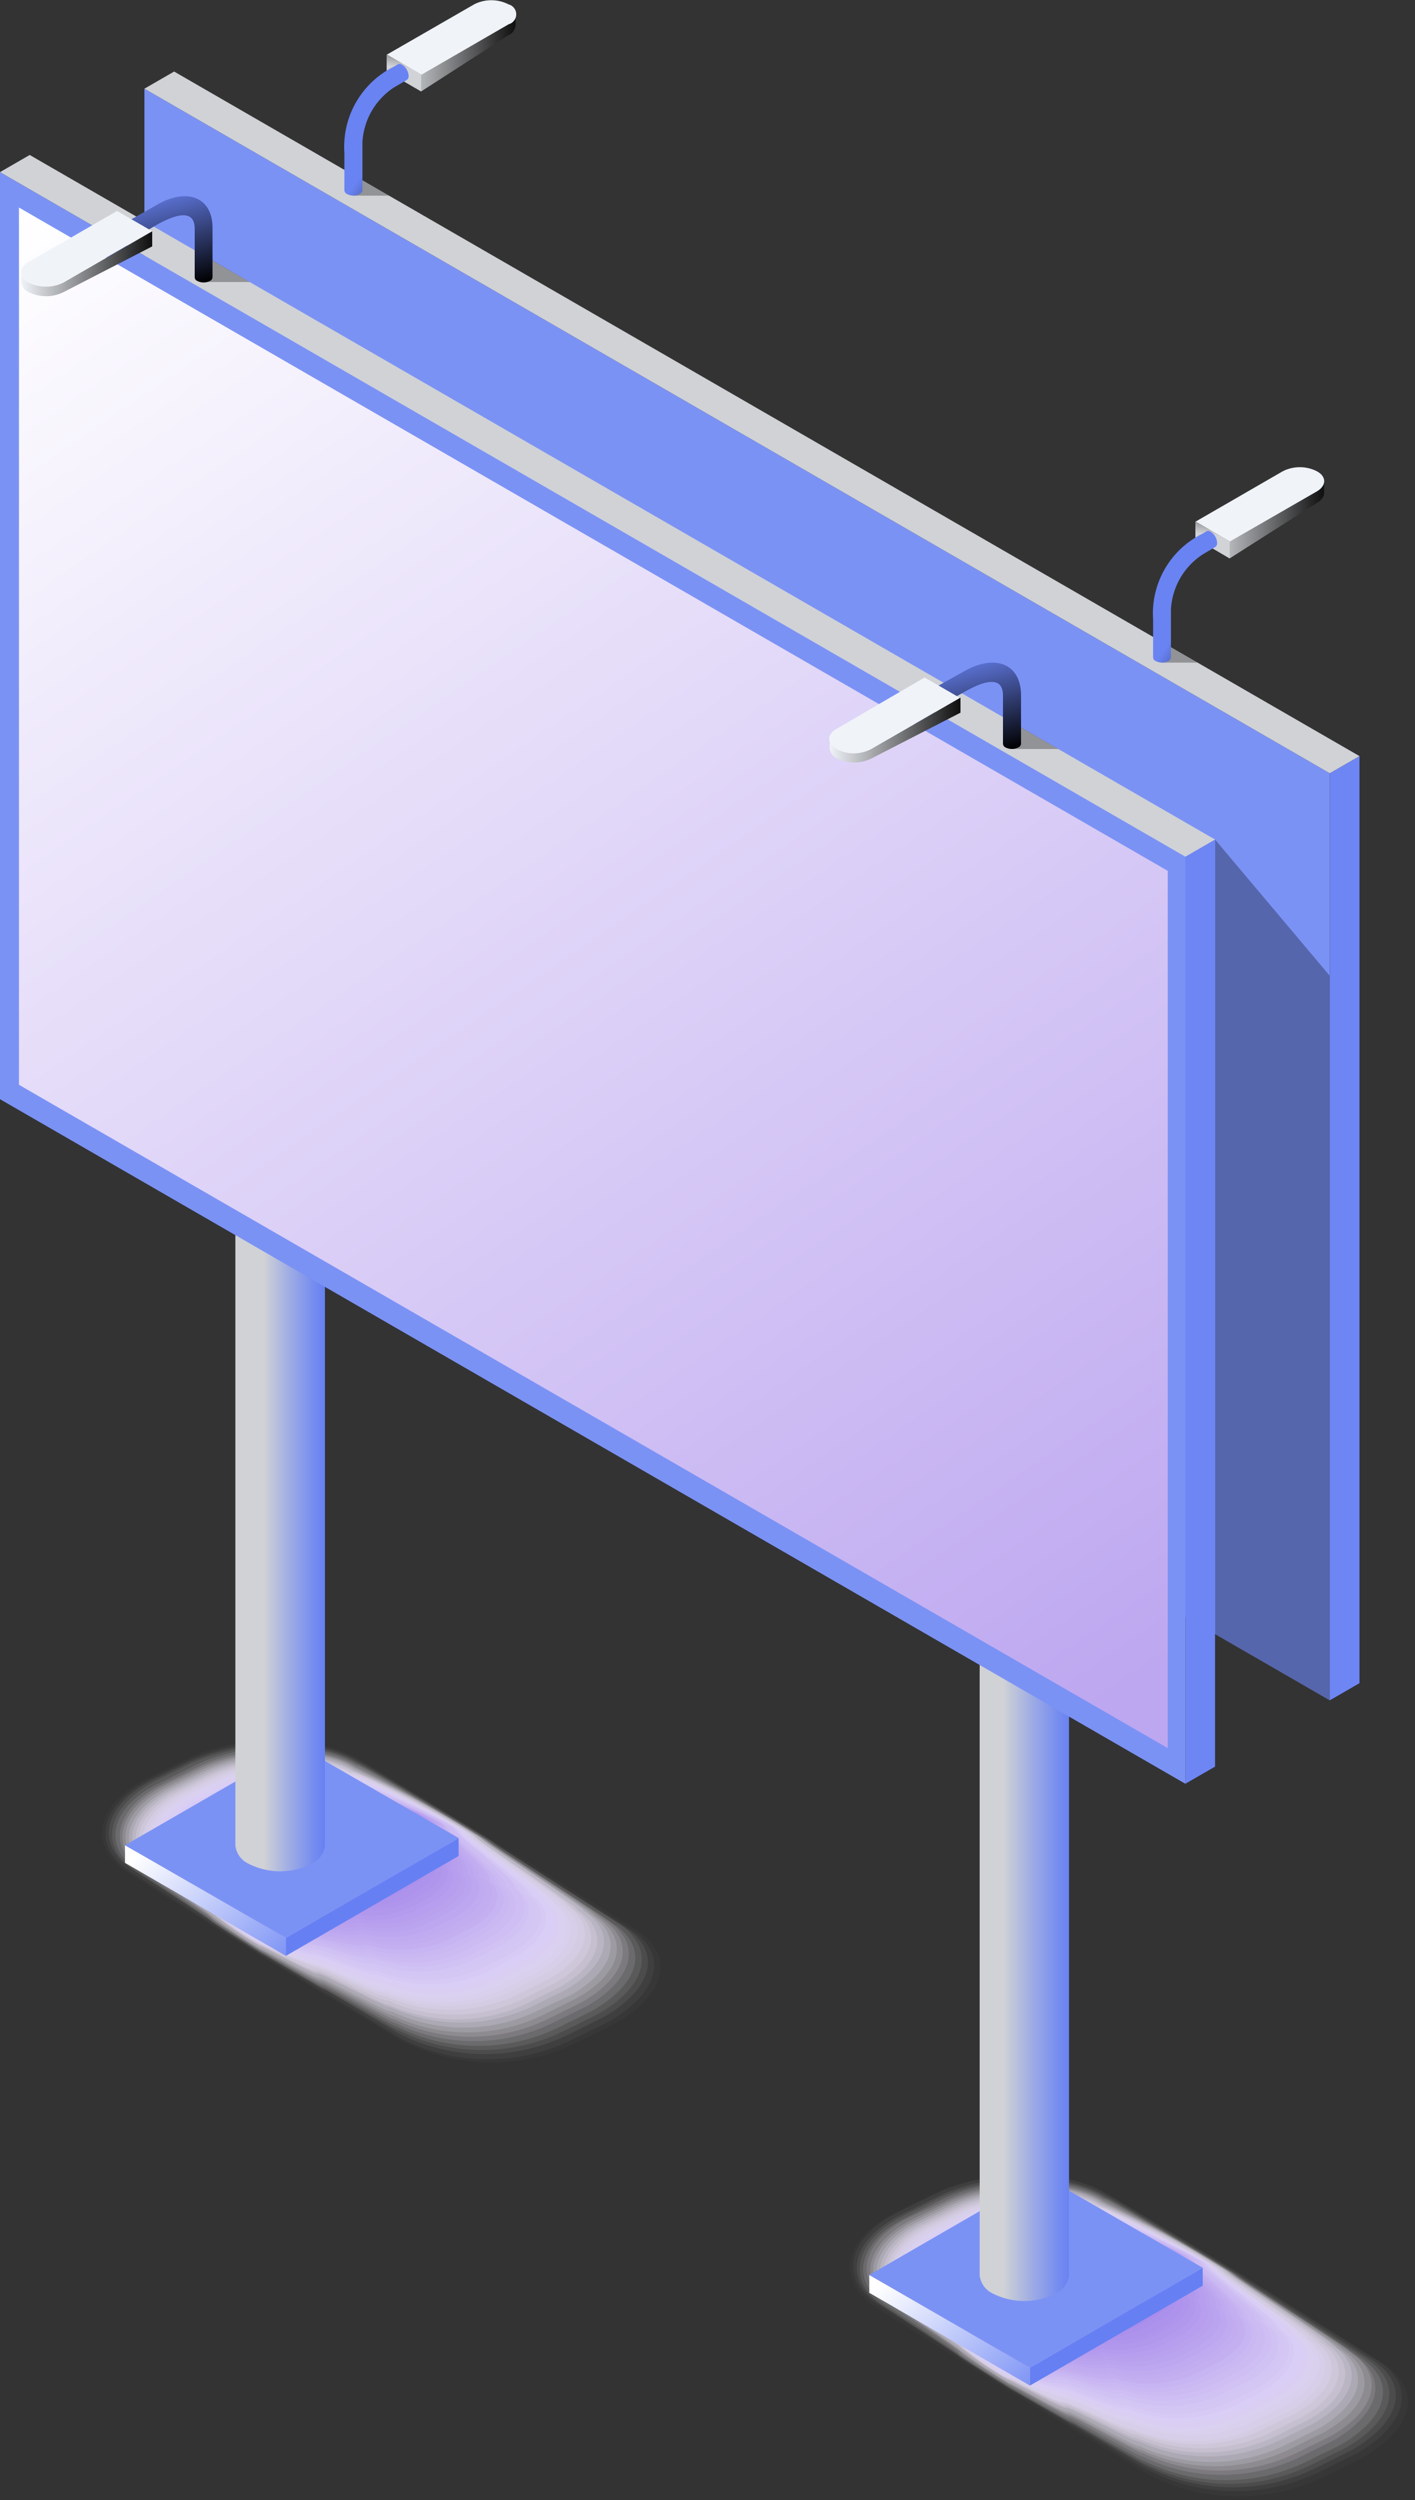 <?xml version="1.0" encoding="UTF-8"?> <svg xmlns="http://www.w3.org/2000/svg" xmlns:xlink="http://www.w3.org/1999/xlink" viewBox="0 0 61.92 109.38"><rect x="0" y="0" width="61.92" height="109.38" fill="#333333" stroke="none"/> <defs> <style>.cls-1{isolation:isolate;}.cls-2{mix-blend-mode:multiply;}.cls-3{fill:#fff;opacity:0;}.cls-4{fill:#fdfcfe;opacity:0.02;}.cls-5{fill:#fbf9fe;opacity:0.04;}.cls-6{fill:#f8f6fd;opacity:0.07;}.cls-7{fill:#f6f3fd;opacity:0.09;}.cls-8{fill:#f4f0fc;opacity:0.11;}.cls-9{fill:#f2edfc;opacity:0.13;}.cls-10{fill:#efeafb;opacity:0.15;}.cls-11{fill:#ede7fb;opacity:0.17;}.cls-12{fill:#ebe4fa;opacity:0.2;}.cls-13{fill:#e9e1fa;opacity:0.22;}.cls-14{fill:#e7def9;opacity:0.24;}.cls-15{fill:#e4dcf9;opacity:0.26;}.cls-16{fill:#e2d9f8;opacity:0.28;}.cls-17{fill:#e0d6f8;opacity:0.3;}.cls-18{fill:#ded3f7;opacity:0.33;}.cls-19{fill:#dcd0f7;opacity:0.35;}.cls-20{fill:#d9cdf6;opacity:0.37;}.cls-21{fill:#d7caf6;opacity:0.39;}.cls-22{fill:#d5c7f5;opacity:0.41;}.cls-23{fill:#d3c4f5;opacity:0.43;}.cls-24{fill:#d0c1f4;opacity:0.46;}.cls-25{fill:#cebef4;opacity:0.48;}.cls-26{fill:#ccbbf3;opacity:0.5;}.cls-27{fill:#cab8f3;opacity:0.52;}.cls-28{fill:#c8b5f2;opacity:0.54;}.cls-29{fill:#c5b2f2;opacity:0.57;}.cls-30{fill:#c3aff1;opacity:0.59;}.cls-31{fill:#c1acf1;opacity:0.61;}.cls-32{fill:#bfa9f0;opacity:0.63;}.cls-33{fill:#bca6f0;opacity:0.65;}.cls-34{fill:#baa3ef;opacity:0.67;}.cls-35{fill:#b8a0ef;opacity:0.7;}.cls-36{fill:#b69dee;opacity:0.72;}.cls-37{fill:#b49aee;opacity:0.74;}.cls-38{fill:#b198ed;opacity:0.76;}.cls-39{fill:#af95ed;opacity:0.78;}.cls-40{fill:#ad92ec;opacity:0.8;}.cls-41{fill:#ab8fec;opacity:0.83;}.cls-42{fill:#a98ceb;opacity:0.85;}.cls-43{fill:#a689eb;opacity:0.87;}.cls-44{fill:#a486ea;opacity:0.89;}.cls-45{fill:#a283ea;opacity:0.91;}.cls-46{fill:#a080e9;opacity:0.93;}.cls-47{fill:#9d7de9;opacity:0.96;}.cls-48{fill:#9b7ae8;opacity:0.98;}.cls-49{fill:#9977e8;}.cls-50{fill:url(#linear-gradient);}.cls-51{fill:url(#linear-gradient-2);}.cls-52{fill:#7b92f5;}.cls-53{fill:url(#Безымянный_градиент_240);}.cls-54{fill:url(#linear-gradient-3);}.cls-55{fill:url(#linear-gradient-4);}.cls-56{fill:url(#Безымянный_градиент_240-2);}.cls-57{opacity:0.3;}.cls-58{fill:#6e86f4;}.cls-59{fill:#d0d2d6;}.cls-60{fill:url(#linear-gradient-5);}.cls-61{fill:url(#linear-gradient-6);}.cls-62{fill:url(#linear-gradient-7);}.cls-63{fill:url(#linear-gradient-8);}.cls-64{fill:url(#linear-gradient-9);}.cls-65{fill:url(#linear-gradient-10);}.cls-66{fill:url(#linear-gradient-11);}.cls-67{fill:url(#linear-gradient-12);}.cls-68{fill:url(#linear-gradient-13);}.cls-69{fill:url(#linear-gradient-14);}.cls-70{fill:url(#linear-gradient-15);}.cls-71{fill:url(#linear-gradient-16);}.cls-72{fill:url(#linear-gradient-17);}.cls-73{fill:url(#linear-gradient-18);}.cls-74{fill:url(#linear-gradient-19);}</style> <linearGradient id="linear-gradient" x1="39.27" y1="99.34" x2="45.26" y2="106.17" gradientUnits="userSpaceOnUse"> <stop offset="0" stop-color="#fff"></stop> <stop offset="1" stop-color="#6680f3"></stop> </linearGradient> <linearGradient id="linear-gradient-2" x1="54.16" y1="107.76" x2="53.25" y2="106.73" xlink:href="#linear-gradient"></linearGradient> <linearGradient id="Безымянный_градиент_240" x1="46.89" y1="84.23" x2="43.72" y2="84.23" gradientUnits="userSpaceOnUse"> <stop offset="0" stop-color="#6680f3"></stop> <stop offset="0.19" stop-color="#768def"></stop> <stop offset="0.57" stop-color="#a1aee3"></stop> <stop offset="0.94" stop-color="#d0d2d6"></stop> </linearGradient> <linearGradient id="linear-gradient-3" x1="6.71" y1="80.54" x2="12.7" y2="87.37" xlink:href="#linear-gradient"></linearGradient> <linearGradient id="linear-gradient-4" x1="21.59" y1="88.96" x2="20.68" y2="87.93" xlink:href="#linear-gradient"></linearGradient> <linearGradient id="Безымянный_градиент_240-2" x1="14.25" y1="65.43" x2="11.37" y2="65.43" xlink:href="#Безымянный_градиент_240"></linearGradient> <linearGradient id="linear-gradient-5" x1="2.36" y1="8.28" x2="47.99" y2="74.96" gradientUnits="userSpaceOnUse"> <stop offset="0" stop-color="#fff"></stop> <stop offset="1" stop-color="#bda7f0"></stop> </linearGradient> <linearGradient id="linear-gradient-6" x1="52.31" y1="22.74" x2="57.94" y2="22.74" gradientUnits="userSpaceOnUse"> <stop offset="0" stop-color="#f0f3f8"></stop> <stop offset="1" stop-color="#0f0f0f"></stop> </linearGradient> <linearGradient id="linear-gradient-7" x1="56.66" y1="24.94" x2="58.69" y2="28.95" xlink:href="#linear-gradient-6"></linearGradient> <linearGradient id="linear-gradient-8" x1="53.09" y1="23.42" x2="53.33" y2="21.74" gradientUnits="userSpaceOnUse"> <stop offset="0" stop-color="#d1d3d7"></stop> <stop offset="1" stop-color="#0f0f0f"></stop> </linearGradient> <linearGradient id="linear-gradient-9" x1="52.34" y1="26.5" x2="55" y2="28.42" gradientUnits="userSpaceOnUse"> <stop offset="0" stop-color="#6983f3"></stop> <stop offset="1"></stop> </linearGradient> <linearGradient id="linear-gradient-10" x1="16.92" y1="2.31" x2="22.56" y2="2.31" xlink:href="#linear-gradient-6"></linearGradient> <linearGradient id="linear-gradient-11" x1="21.28" y1="4.51" x2="23.31" y2="8.53" xlink:href="#linear-gradient-6"></linearGradient> <linearGradient id="linear-gradient-12" x1="17.7" y1="2.99" x2="17.94" y2="1.31" xlink:href="#linear-gradient-8"></linearGradient> <linearGradient id="linear-gradient-13" x1="16.95" y1="6.07" x2="19.61" y2="7.99" xlink:href="#linear-gradient-9"></linearGradient> <linearGradient id="linear-gradient-14" x1="42.19" y1="28.51" x2="43.4" y2="33.04" xlink:href="#linear-gradient-9"></linearGradient> <linearGradient id="linear-gradient-15" x1="36.29" y1="31.95" x2="42.03" y2="31.95" xlink:href="#linear-gradient-6"></linearGradient> <linearGradient id="linear-gradient-16" x1="38.97" y1="28.7" x2="38.83" y2="26.73" xlink:href="#linear-gradient-6"></linearGradient> <linearGradient id="linear-gradient-17" x1="6.82" y1="8.09" x2="8.03" y2="12.62" xlink:href="#linear-gradient-9"></linearGradient> <linearGradient id="linear-gradient-18" x1="0.92" y1="11.54" x2="6.66" y2="11.54" xlink:href="#linear-gradient-6"></linearGradient> <linearGradient id="linear-gradient-19" x1="3.6" y1="8.29" x2="3.46" y2="6.32" xlink:href="#linear-gradient-6"></linearGradient> </defs> <g class="cls-1"> <g id="Слой_2" data-name="Слой 2"> <g id="Слой_1-2" data-name="Слой 1"> <g class="cls-2"> <path class="cls-3" d="M5.55,82l6.08,3.75,6.08,3.75c1.93,1.19,5.43,1.2,7.82,0l1.6-.79c2.39-1.17,2.77-3.09.84-4.28l-6.08-3.75L15.81,77c-1.93-1.19-5.43-1.2-7.82,0l-1.6.79C4,78.89,3.62,80.81,5.55,82Z"></path> <path class="cls-4" d="M15.77,77c-1.88-1.17-5.35-1.16-7.68,0l-1.58.77c-2.34,1.15-2.73,3-.85,4.2,0,0,3.5,2.19,3.5,2.2s2.44,1.52,2.45,1.52,2.68,1.64,2.69,1.63,3.33,2,3.35,2a8.51,8.51,0,0,0,7.67,0l1.57-.77c2.27-1.3,2.72-3,.84-4.2,0,0-5.93-3.69-5.93-3.7S15.8,77,15.77,77Z"></path> <path class="cls-5" d="M15.74,77.05c-1.85-1.13-5.28-1.1-7.56,0l-1.55.76c-2.29,1.12-2.7,3-.86,4.12,0,0,3.41,2.16,3.41,2.18s2.39,1.51,2.4,1.51,2.65,1.59,2.68,1.58,3.29,2,3.32,2a8.38,8.38,0,0,0,7.53,0l1.54-.76c2.22-1.27,2.67-3,.83-4.11,0,0-5.77-3.63-5.77-3.65S15.79,77,15.74,77.05Z"></path> <path class="cls-6" d="M15.7,77.1c-1.8-1.11-5.19-1.06-7.43,0l-1.52.74c-2.24,1.1-2.67,2.93-.87,4,0,0,3.32,2.14,3.32,2.17s2.34,1.49,2.36,1.49,2.61,1.56,2.66,1.55S17.47,89,17.52,89a8.28,8.28,0,0,0,7.38,0s1.51-.75,1.51-.75c2.18-1.25,2.62-2.91.83-4,0,0-5.63-3.57-5.62-3.6S15.78,77.07,15.7,77.1Z"></path> <path class="cls-7" d="M15.66,77.15c-1.76-1.09-5.11-1-7.3,0l-1.5.74C4.68,79,4.23,80.81,6,81.9c0,0,3.23,2.11,3.23,2.15s2.29,1.48,2.31,1.48,2.59,1.52,2.65,1.5,3.21,1.85,3.28,1.81a8.13,8.13,0,0,0,7.23,0l1.48-.73c2.13-1.23,2.57-2.85.83-4,0,0-5.48-3.51-5.47-3.55S15.77,77.11,15.66,77.15Z"></path> <path class="cls-8" d="M15.63,77.19c-1.72-1.06-5-1-7.17.08L7,78C4.85,79,4.38,80.82,6.1,81.88c0,0,3.13,2.07,3.14,2.13s2.24,1.46,2.27,1.46,2.55,1.48,2.63,1.46,3.17,1.79,3.25,1.75a8,8,0,0,0,7.09,0s1.45-.71,1.45-.72c2.09-1.19,2.52-2.79.82-3.86.06,0-5.32-3.45-5.31-3.5S15.76,77.14,15.63,77.19Z"></path> <path class="cls-9" d="M15.59,77.24c-1.68-1-5-.92-7,.1l-1.45.71c-2.08,1-2.56,2.77-.89,3.8-.06.05,3,2.05,3.05,2.12s2.19,1.45,2.23,1.45S14,86.86,14.1,86.83s3.13,1.73,3.23,1.69a7.84,7.84,0,0,0,6.94-.06l1.43-.7c2-1.17,2.46-2.73.81-3.79.07,0-5.17-3.38-5.16-3.43S15.75,77.18,15.59,77.24Z"></path> <path class="cls-10" d="M15.55,77.29c-1.63-1-4.88-.88-6.91.12l-1.42.69c-2,1-2.53,2.72-.9,3.73-.07,0,2.95,2,2.95,2.09s2.15,1.44,2.19,1.44,2.49,1.4,2.6,1.37,3.09,1.68,3.21,1.62a7.71,7.71,0,0,0,6.79-.06l1.4-.69c2-1.15,2.41-2.67.81-3.71.08-.06-5-3.32-5-3.38A60.61,60.61,0,0,0,15.55,77.29Z"></path> <path class="cls-11" d="M15.52,77.33c-1.59-1-4.81-.83-6.78.14l-1.4.69c-2,1-2.5,2.66-.91,3.64-.09.06,2.86,2,2.86,2.08a22.91,22.91,0,0,0,2.15,1.43c.09,0,2.45,1.36,2.58,1.32s3.05,1.62,3.19,1.56a7.56,7.56,0,0,0,6.64-.08l1.37-.68c2-1.12,2.36-2.61.81-3.62.09-.08-4.87-3.26-4.87-3.33A52.65,52.65,0,0,0,15.52,77.33Z"></path> <path class="cls-12" d="M15.48,77.38c-1.55-1-4.73-.78-6.65.16l-1.37.67c-1.92,1-2.47,2.61-.92,3.57-.1.07,2.76,2,2.77,2.06a20.27,20.27,0,0,0,2.1,1.41c.1,0,2.42,1.32,2.57,1.28S17,88.1,17.14,88a7.42,7.42,0,0,0,6.5-.09L25,87.27c1.9-1.1,2.32-2.55.8-3.54.11-.09-4.72-3.19-4.71-3.28A45.9,45.9,0,0,0,15.48,77.38Z"></path> <path class="cls-13" d="M15.44,77.43c-1.5-.93-4.65-.74-6.52.18l-1.34.66c-1.87.92-2.44,2.55-.93,3.48-.11.08,2.67,1.94,2.68,2a17.39,17.39,0,0,0,2.06,1.4c.11,0,2.39,1.28,2.55,1.23s3,1.51,3.14,1.43a7.3,7.3,0,0,0,6.35-.1l1.31-.65c1.86-1.08,2.27-2.49.8-3.46.11-.1-4.57-3.13-4.56-3.23A39.44,39.44,0,0,0,15.44,77.43Z"></path> <path class="cls-14" d="M15.41,77.47c-1.47-.9-4.58-.69-6.4.21l-1.31.64c-1.82.9-2.4,2.5-.94,3.41-.12.08,2.58,1.91,2.59,2a15.6,15.6,0,0,0,2,1.38c.13,0,2.36,1.24,2.54,1.19S16.84,87.78,17,87.7a7.15,7.15,0,0,0,6.2-.12l1.28-.64c1.82-1,2.22-2.43.8-3.37.12-.11-4.42-3.07-4.41-3.18A35.59,35.59,0,0,0,15.41,77.47Z"></path> <path class="cls-15" d="M15.37,77.52c-1.42-.88-4.5-.64-6.26.22l-1.29.64c-1.77.87-2.37,2.44-1,3.32-.13.09,2.49,1.89,2.5,2a13.64,13.64,0,0,0,2,1.37c.13,0,2.32,1.2,2.52,1.14s2.9,1.4,3.1,1.3A7,7,0,0,0,23,87.4l1.25-.62c1.77-1,2.17-2.37.8-3.29.13-.12-4.27-3-4.26-3.13S15.68,77.39,15.37,77.52Z"></path> <path class="cls-16" d="M15.33,77.57c-1.38-.86-4.42-.6-6.13.24l-1.27.62c-1.71.85-2.33,2.4-.95,3.25-.14.1,2.4,1.85,2.41,2A12,12,0,0,0,11.32,85a27,27,0,0,0,2.5,1.1c.21-.06,2.86,1.34,3.07,1.24a6.86,6.86,0,0,0,5.91-.15l1.22-.6c1.73-1,2.12-2.31.79-3.22.15-.12-4.11-2.94-4.1-3.07S15.67,77.43,15.33,77.57Z"></path> <path class="cls-17" d="M15.3,77.61c-1.34-.82-4.35-.55-6,.27l-1.24.61c-1.66.81-2.3,2.34-1,3.16-.15.11,2.3,1.83,2.31,2A11.49,11.49,0,0,0,11.29,85a26.56,26.56,0,0,0,2.49,1c.23-.06,2.82,1.29,3,1.17a6.7,6.7,0,0,0,5.76-.15l1.19-.6c1.68-1,2.07-2.25.79-3.13.16-.13-4-2.88-3.95-3S15.66,77.47,15.3,77.61Z"></path> <path class="cls-18" d="M15.26,77.66c-1.3-.8-4.26-.5-5.88.29l-1.21.59c-1.61.79-2.27,2.29-1,3.09-.16.11,2.21,1.8,2.22,2a10.16,10.16,0,0,0,1.85,1.33,25,25,0,0,0,2.47,1c.25-.08,2.78,1.22,3,1.1a6.64,6.64,0,0,0,5.62-.17l1.15-.58c1.64-1,2-2.19.79-3.05.17-.14-3.82-2.82-3.8-3S15.65,77.5,15.26,77.66Z"></path> <path class="cls-19" d="M15.22,77.71C14,76.93,11,77.25,9.48,78l-1.19.59c-1.56.76-2.23,2.23-1,3-.17.13,2.12,1.78,2.13,2a10.12,10.12,0,0,0,1.8,1.32,23.76,23.76,0,0,0,2.46,1c.26-.08,2.74,1.16,3,1a6.52,6.52,0,0,0,5.48-.19l1.12-.57c1.6-.91,2-2.12.78-3,.19-.15-3.66-2.76-3.64-2.92S15.64,77.54,15.22,77.71Z"></path> <path class="cls-20" d="M15.19,77.75c-1.22-.75-4.11-.41-5.62.33l-1.16.57c-1.51.74-2.2,2.18-1,2.93-.18.13,2,1.74,2,1.93a8.33,8.33,0,0,0,1.76,1.3,21.29,21.29,0,0,0,2.44.93c.28-.08,2.7,1.11,3,1a6.36,6.36,0,0,0,5.33-.2l1.1-.55c1.54-.89,1.91-2.07.77-2.88.2-.17-3.51-2.7-3.49-2.87S15.63,77.58,15.19,77.75Z"></path> <path class="cls-21" d="M15.15,77.8c-1.17-.72-4-.37-5.49.35l-1.13.56c-1.46.71-2.17,2.12-1,2.85-.19.13,1.93,1.71,2,1.91a7.47,7.47,0,0,0,1.72,1.28,20.23,20.23,0,0,0,2.42.89c.29-.09,2.66,1,3,.91a6.25,6.25,0,0,0,5.18-.21l1.07-.54c1.5-.87,1.86-2,.77-2.8.2-.18-3.36-2.64-3.34-2.82S15.61,77.61,15.15,77.8Z"></path> <path class="cls-22" d="M15.11,77.85c-1.13-.7-3.95-.32-5.35.37l-1.11.54c-1.41.69-2.14,2.07-1,2.77-.2.15,1.84,1.69,1.86,1.89a6.7,6.7,0,0,0,1.67,1.28,17.93,17.93,0,0,0,2.41.84c.31-.09,2.62,1,2.94.84a6.06,6.06,0,0,0,5-.22l1-.53c1.45-.84,1.82-1.95.77-2.71.21-.19-3.21-2.58-3.19-2.77S15.6,77.65,15.11,77.85Z"></path> <path class="cls-23" d="M15.08,77.89c-1.09-.67-3.88-.27-5.23.39l-1.08.54c-1.36.66-2.11,2-1,2.69-.22.15,1.75,1.66,1.77,1.87a6.06,6.06,0,0,0,1.63,1.26,17.62,17.62,0,0,0,2.39.8c.33-.1,2.58.94,2.91.78A6,6,0,0,0,21.34,86l1-.51c1.41-.82,1.77-1.89.76-2.64.23-.19-3.05-2.51-3-2.71S15.59,77.68,15.08,77.89Z"></path> <path class="cls-24" d="M15,77.94c-1-.65-3.8-.23-5.1.41l-1.06.52c-1.29.64-2.06,2-1,2.61-.23.16,1.66,1.63,1.68,1.86s1.47,1.25,1.58,1.25a16.18,16.18,0,0,0,2.38.75c.34-.1,2.54.88,2.89.72a5.82,5.82,0,0,0,4.74-.26l1-.49c1.37-.8,1.72-1.83.76-2.56.24-.2-2.91-2.45-2.88-2.66S15.58,77.72,15,77.94Z"></path> <path class="cls-25" d="M15,78c-1-.62-3.72-.18-5,.43l-1,.51c-1.24.61-2,1.91-1,2.53-.24.16,1.57,1.6,1.58,1.84S11,84.53,11.1,84.53s2,.82,2.36.71,2.5.83,2.87.65a5.67,5.67,0,0,0,4.59-.26l.95-.49c1.32-.76,1.67-1.77.76-2.47.25-.21-2.76-2.39-2.73-2.61S15.57,77.76,15,78Z"></path> <path class="cls-26" d="M15,78c-1-.59-3.65-.13-4.84.46l-1,.49c-1.19.59-2,1.86-1,2.45-.25.18,1.47,1.58,1.49,1.83s1.38,1.22,1.51,1.22,2,.77,2.34.66,2.47.77,2.84.59a5.58,5.58,0,0,0,4.45-.28l.92-.47c1.28-.74,1.62-1.71.76-2.39.26-.22-2.61-2.33-2.58-2.55S15.56,77.79,15,78Z"></path> <path class="cls-27" d="M14.93,78.08c-.92-.57-3.57-.09-4.71.47l-1,.49c-1.14.56-2,1.8-1.05,2.37-.26.18,1.38,1.55,1.4,1.81s1.33,1.2,1.46,1.2,1.93.74,2.33.62,2.43.72,2.82.52a5.39,5.39,0,0,0,4.3-.29l.89-.45c1.23-.72,1.57-1.65.75-2.31.28-.23-2.45-2.27-2.43-2.5S15.55,77.83,14.93,78.08Z"></path> <path class="cls-28" d="M14.89,78.13c-.88-.55-3.49,0-4.58.49l-1,.47c-1.09.54-1.94,1.75-1.06,2.29-.27.19,1.29,1.52,1.31,1.79s1.28,1.2,1.42,1.2,1.89.69,2.31.57,2.39.66,2.8.46a5.33,5.33,0,0,0,4.15-.3l.86-.45c1.19-.69,1.52-1.59.75-2.22.28-.24-2.3-2.21-2.28-2.45S15.54,77.86,14.89,78.13Z"></path> <path class="cls-29" d="M14.86,78.17c-.84-.51-3.42,0-4.45.52l-.93.46c-1,.51-1.9,1.69-1.07,2.21-.28.2,1.2,1.49,1.22,1.77s1.23,1.18,1.37,1.18,1.87.66,2.29.53,2.36.61,2.79.4a5.23,5.23,0,0,0,4-.32l.83-.43c1.15-.67,1.47-1.53.75-2.14.29-.26-2.15-2.15-2.13-2.4S15.53,77.9,14.86,78.17Z"></path> <path class="cls-30" d="M14.82,78.22c-.8-.49-3.33,0-4.32.54l-.9.44c-1,.49-1.87,1.64-1.08,2.13-.29.21,1.1,1.47,1.13,1.76s1.18,1.17,1.33,1.17,1.83.61,2.27.48,2.32.55,2.76.33a5.07,5.07,0,0,0,3.86-.33l.8-.41c1.1-.65,1.42-1.47.74-2.07.31-.26-2-2.08-2-2.34S15.52,77.94,14.82,78.22Z"></path> <path class="cls-31" d="M14.78,78.27c-.75-.47-3.25.1-4.19.55l-.87.44c-.94.46-1.84,1.58-1.09,2-.3.21,1,1.44,1,1.74S10.8,84.2,11,84.2c.32,0,1.8.58,2.26.45s2.28.48,2.74.26a5,5,0,0,0,3.71-.35l.77-.4c1.06-.61,1.37-1.41.74-2,.32-.27-1.85-2-1.82-2.29S15.51,78,14.78,78.27Z"></path> <path class="cls-32" d="M14.75,78.31c-.72-.44-3.18.15-4.07.58l-.84.42c-.89.44-1.81,1.54-1.1,2-.31.22.92,1.4.94,1.72s1.09,1.14,1.25,1.14c.33,0,1.77.54,2.24.4s2.24.43,2.72.19a4.83,4.83,0,0,0,3.56-.35L20.2,84c1-.59,1.32-1.35.73-1.9.33-.28-1.7-2-1.67-2.24S15.49,78,14.75,78.31Z"></path> <path class="cls-33" d="M14.71,78.36c-.67-.41-3.1.19-3.93.6l-.83.41c-.83.4-1.77,1.48-1.1,1.89-.32.23.83,1.38.85,1.71s1,1.12,1.21,1.12a10.3,10.3,0,0,0,2.22.36c.5-.15,2.2.37,2.7.13a4.7,4.7,0,0,0,3.41-.37l.72-.37c1-.57,1.27-1.29.73-1.82.34-.29-1.55-1.9-1.52-2.19S15.48,78,14.71,78.36Z"></path> <path class="cls-34" d="M14.67,78.41c-.62-.39-3,.23-3.8.62l-.8.39c-.78.38-1.74,1.43-1.11,1.82-.33.23.74,1.35.76,1.68s1,1.12,1.16,1.12a9.73,9.73,0,0,0,2.21.31c.51-.15,2.16.32,2.67.07A4.65,4.65,0,0,0,19,84l.69-.36c.92-.54,1.22-1.23.72-1.73.36-.3-1.39-1.84-1.36-2.14S15.47,78.08,14.67,78.41Z"></path> <path class="cls-35" d="M14.64,78.45c-.59-.36-3,.29-3.68.64l-.77.39c-.73.35-1.7,1.37-1.12,1.73-.35.24.64,1.33.67,1.67s.94,1.1,1.12,1.1a9.64,9.64,0,0,0,2.19.27c.53-.15,2.12.26,2.65,0a4.46,4.46,0,0,0,3.12-.4l.66-.34c.87-.52,1.17-1.17.72-1.65.37-.31-1.24-1.78-1.21-2.09S15.46,78.12,14.64,78.45Z"></path> <path class="cls-36" d="M14.6,78.5c-.54-.34-2.87.33-3.54.66l-.75.37c-.67.33-1.67,1.32-1.13,1.66-.36.25.55,1.29.58,1.65s.89,1.09,1.07,1.09a9.09,9.09,0,0,0,2.18.22c.55-.16,2.08.2,2.63-.06a4.48,4.48,0,0,0,3-.41c.05,0,.56-.3.62-.33.83-.5,1.12-1.11.72-1.57.37-.32-1.1-1.72-1.06-2S15.45,78.15,14.6,78.5Z"></path> <path class="cls-37" d="M14.56,78.55c-.5-.31-2.79.37-3.41.68l-.72.36c-.62.3-1.64,1.26-1.14,1.57-.37.26.46,1.27.49,1.64s.84,1.07,1,1.07a9,9,0,0,0,2.16.18c.56-.16,2,.15,2.6-.12a4.4,4.4,0,0,0,2.84-.43l.59-.32c.78-.46,1.07-1.05.72-1.48.38-.33-.95-1.66-.91-2S15.44,78.19,14.56,78.55Z"></path> <path class="cls-38" d="M14.53,78.59c-.46-.28-2.72.43-3.29.71l-.69.34c-.57.28-1.61,1.21-1.15,1.5-.38.26.37,1.24.4,1.62s.79,1.06,1,1.06a8.49,8.49,0,0,0,2.14.13c.58-.17,2,.09,2.58-.19a4.22,4.22,0,0,0,2.69-.44l.56-.3c.74-.44,1-1,.71-1.41.4-.33-.79-1.59-.75-1.93S15.43,78.23,14.53,78.59Z"></path> <path class="cls-39" d="M14.49,78.64c-.42-.26-2.64.47-3.16.72l-.66.34c-.52.25-1.58,1.15-1.16,1.41-.39.28.27,1.22.3,1.61a1.76,1.76,0,0,0,.95,1,8.54,8.54,0,0,0,2.13.09c.59-.17,2,0,2.56-.25A4.2,4.2,0,0,0,18,83.14l.53-.29c.7-.41,1-.93.71-1.32.41-.35-.64-1.53-.6-1.88S15.42,78.26,14.49,78.64Z"></path> <path class="cls-40" d="M14.45,78.69c-.37-.24-2.56.51-3,.74l-.64.32c-.47.23-1.54,1.11-1.17,1.34-.4.28.18,1.18.21,1.58a1.64,1.64,0,0,0,.91,1,7.63,7.63,0,0,0,2.11,0,17,17,0,0,0,2.54-.32A4.1,4.1,0,0,0,17.78,83l.5-.28c.65-.39.92-.87.71-1.24.42-.36-.49-1.47-.45-1.83S15.41,78.3,14.45,78.69Z"></path> <path class="cls-41" d="M14.42,78.73c-.34-.2-2.49.57-2.9.77l-.62.31c-.41.2-1.5,1-1.17,1.25-.41.29.09,1.16.12,1.57a1.54,1.54,0,0,0,.86,1,7.74,7.74,0,0,0,2.1,0,17.9,17.9,0,0,0,2.51-.38,4.23,4.23,0,0,0,2.25-.48l.47-.26c.61-.37.87-.81.7-1.16.44-.37-.33-1.4-.29-1.78S15.4,78.33,14.42,78.73Z"></path> <path class="cls-42" d="M14.38,78.78c-.29-.18-2.4.61-2.77.79l-.59.29c-.36.18-1.47,1-1.18,1.18-.42.3,0,1.13,0,1.55a1.41,1.41,0,0,0,.82,1,7.74,7.74,0,0,0,2.08,0,16.67,16.67,0,0,0,2.49-.44,4.23,4.23,0,0,0,2.1-.5l.44-.25c.56-.33.83-.75.7-1.07.45-.38-.19-1.34-.14-1.73S15.38,78.37,14.38,78.78Z"></path> <path class="cls-43" d="M14.34,78.83a8.94,8.94,0,0,0-2.64.81l-.56.28c-.31.15-1.44.94-1.19,1.09-.43.31-.1,1.11-.06,1.54s.55,1,.77,1a7.49,7.49,0,0,0,2.07-.09,16.68,16.68,0,0,0,2.47-.51,4.19,4.19,0,0,0,1.95-.5c.07,0,.35-.2.42-.24.51-.31.77-.69.69-1,.45-.39,0-1.28,0-1.67S15.37,78.41,14.34,78.83Z"></path> <path class="cls-44" d="M14.31,78.87a10.54,10.54,0,0,0-2.51.83l-.54.27c-.26.13-1.41.89-1.2,1-.44.31-.19,1.07-.15,1.52s.5,1,.73,1a7.91,7.91,0,0,0,2-.12,16.6,16.6,0,0,0,2.44-.58,4.44,4.44,0,0,0,1.81-.52c.07-.05.32-.18.39-.22.47-.29.72-.63.69-.91.46-.4.11-1.22.15-1.62S15.36,78.44,14.31,78.87Z"></path> <path class="cls-45" d="M14.27,78.92a12.19,12.19,0,0,0-2.38.85l-.51.25c-.21.11-1.37.84-1.21,1-.45.31-.28,1-.24,1.5s.45,1,.69,1a7.62,7.62,0,0,0,2-.17c.69-.2,1.68-.43,2.42-.65a6.8,6.8,0,0,0,1.66-.53l.36-.21c.42-.26.67-.57.68-.83.48-.4.27-1.15.31-1.56S15.35,78.48,14.27,78.92Z"></path> <path class="cls-46" d="M14.23,79a14.4,14.4,0,0,0-2.25.87l-.48.24c-.16.08-1.34.78-1.22.86-.47.33-.37,1-.34,1.48s.41,1,.65,1a7.82,7.82,0,0,0,2-.21c.71-.21,1.65-.46,2.4-.71a7.65,7.65,0,0,0,1.51-.55l.33-.19a1.45,1.45,0,0,0,.68-.75c.49-.41.42-1.09.46-1.51S15.34,78.51,14.23,79Z"></path> <path class="cls-47" d="M14.2,79a18.18,18.18,0,0,0-2.12.9l-.46.22a6.91,6.91,0,0,0-1.23.79c-.48.33-.46,1-.43,1.46s.36.94.61.94a7.56,7.56,0,0,0,2-.26c.72-.21,1.62-.49,2.38-.77a9.28,9.28,0,0,0,1.36-.56l.3-.18a2,2,0,0,0,.68-.67,2,2,0,0,0,.61-1.46C18,78.88,15.33,78.55,14.2,79Z"></path> <path class="cls-48" d="M14.16,79.06s-1.94.89-2,.91l-.43.22a13.73,13.73,0,0,0-1.24.7A1.54,1.54,0,0,0,10,82.34c0,.49.31.92.56.92a7.75,7.75,0,0,0,2-.3,21.45,21.45,0,0,0,2.35-.84,8.49,8.49,0,0,0,1.22-.57l.27-.17a3.73,3.73,0,0,0,.68-.58,2.54,2.54,0,0,0,.76-1.41C17.87,78.84,15.32,78.59,14.16,79.06Z"></path> <path class="cls-49" d="M10.52,83.21a7.59,7.59,0,0,0,2-.35,15.28,15.28,0,0,0,2.33-.9,9.75,9.75,0,0,0,2-1.24,2.3,2.3,0,0,0,.92-1.36c.06-.56-2.41-.74-3.6-.25l-3.51,1.76A1.55,1.55,0,0,0,10,82.3C10,82.8,10.27,83.21,10.52,83.21Z"></path> </g> <g class="cls-2"> <path class="cls-3" d="M38.27,101l6.08,3.75,6.08,3.75c1.93,1.19,5.43,1.2,7.82,0l1.6-.79c2.39-1.17,2.77-3.09.84-4.28l-6.08-3.75-6.08-3.75c-1.93-1.19-5.43-1.2-7.82,0l-1.6.79C36.72,97.87,36.34,99.79,38.27,101Z"></path> <path class="cls-4" d="M48.49,96c-1.88-1.16-5.35-1.16-7.68,0l-1.58.78c-2.34,1.14-2.73,3-.85,4.2,0,0,3.5,2.18,3.5,2.2s2.44,1.52,2.45,1.52L47,106.31s3.33,2,3.35,2a8.51,8.51,0,0,0,7.67,0l1.57-.77c2.27-1.3,2.72-3,.84-4.2,0,0-5.93-3.69-5.93-3.7S48.52,96,48.49,96Z"></path> <path class="cls-5" d="M48.46,96c-1.85-1.14-5.28-1.11-7.56,0l-1.55.76c-2.29,1.12-2.7,3-.86,4.12,0,0,3.41,2.16,3.41,2.18s2.39,1.51,2.4,1.51,2.65,1.6,2.68,1.59,3.29,2,3.32,1.94a8.41,8.41,0,0,0,7.53,0l1.54-.76c2.22-1.28,2.67-3,.83-4.12,0,0-5.77-3.63-5.77-3.65S48.51,96,48.46,96Z"></path> <path class="cls-6" d="M48.42,96.08C46.62,95,43.23,95,41,96.12l-1.52.75c-2.24,1.09-2.67,2.92-.87,4,0,0,3.32,2.13,3.32,2.16s2.34,1.5,2.36,1.5,2.61,1.55,2.66,1.54,3.25,1.9,3.3,1.88a8.25,8.25,0,0,0,7.38,0l1.51-.75c2.18-1.25,2.62-2.91.83-4,0,0-5.63-3.57-5.62-3.59S48.5,96.05,48.42,96.08Z"></path> <path class="cls-7" d="M48.38,96.13c-1.76-1.09-5.11-1-7.3.05l-1.5.74c-2.18,1.07-2.63,2.88-.87,4,0,0,3.23,2.11,3.23,2.15s2.29,1.48,2.31,1.48S46.84,106,46.9,106s3.21,1.85,3.28,1.82a8.1,8.1,0,0,0,7.23,0l1.48-.73c2.13-1.22,2.57-2.85.83-3.95,0,0-5.48-3.5-5.47-3.54S48.49,96.09,48.38,96.13Z"></path> <path class="cls-8" d="M48.35,96.18c-1.72-1.06-5-1-7.17.07L39.7,97c-2.13,1-2.6,2.82-.88,3.88,0,0,3.13,2.08,3.14,2.13s2.24,1.46,2.27,1.46,2.55,1.48,2.63,1.46,3.17,1.79,3.25,1.75a8,8,0,0,0,7.09,0l1.45-.71c2.09-1.2,2.52-2.79.82-3.87.06-.05-5.32-3.44-5.31-3.49S48.48,96.12,48.35,96.18Z"></path> <path class="cls-9" d="M48.31,96.22c-1.67-1-5-.92-7,.1L39.82,97c-2.08,1-2.56,2.77-.89,3.8-.06,0,3,2,3,2.12s2.19,1.45,2.23,1.45,2.51,1.44,2.61,1.41,3.13,1.74,3.23,1.69a7.87,7.87,0,0,0,6.94,0l1.43-.71c2-1.17,2.46-2.73.81-3.78.07-.06-5.17-3.38-5.16-3.44S48.47,96.16,48.31,96.22Z"></path> <path class="cls-10" d="M48.27,96.27c-1.63-1-4.88-.88-6.91.12l-1.42.7c-2,1-2.53,2.71-.9,3.72-.07,0,3,2,3,2.1s2.15,1.43,2.19,1.43,2.49,1.4,2.6,1.37,3.09,1.68,3.21,1.62a7.71,7.71,0,0,0,6.79-.06l1.4-.69c2-1.15,2.41-2.67.81-3.71.08-.06-5-3.31-5-3.38A62.92,62.92,0,0,0,48.27,96.27Z"></path> <path class="cls-11" d="M48.24,96.32c-1.59-1-4.81-.83-6.78.13l-1.4.69c-2,1-2.5,2.66-.91,3.64-.09.06,2.86,2,2.86,2.08a22.91,22.91,0,0,0,2.15,1.43c.09,0,2.45,1.36,2.58,1.32s3,1.62,3.19,1.56a7.56,7.56,0,0,0,6.64-.08l1.37-.68c2-1.12,2.36-2.6.81-3.62.09-.07-4.87-3.25-4.87-3.33A50.92,50.92,0,0,0,48.24,96.32Z"></path> <path class="cls-12" d="M48.2,96.36c-1.55-1-4.73-.78-6.65.16l-1.37.68c-1.92.94-2.47,2.6-.92,3.56-.1.07,2.76,2,2.77,2.06a20.27,20.27,0,0,0,2.1,1.41c.1,0,2.42,1.33,2.57,1.28s3,1.57,3.16,1.5a7.43,7.43,0,0,0,6.5-.1l1.34-.66c1.9-1.1,2.32-2.55.8-3.54.11-.09-4.72-3.19-4.71-3.28A45.9,45.9,0,0,0,48.2,96.36Z"></path> <path class="cls-13" d="M48.16,96.41c-1.5-.93-4.65-.74-6.52.18l-1.34.66c-1.87.92-2.44,2.55-.93,3.48-.11.08,2.67,1.94,2.68,2a17.39,17.39,0,0,0,2.06,1.4c.11,0,2.39,1.28,2.55,1.23s3,1.51,3.14,1.43a7.3,7.3,0,0,0,6.35-.1l1.31-.65c1.86-1.07,2.27-2.49.8-3.46.12-.1-4.57-3.13-4.56-3.23A39.44,39.44,0,0,0,48.16,96.41Z"></path> <path class="cls-14" d="M48.13,96.46c-1.47-.91-4.58-.7-6.4.2l-1.31.65c-1.82.89-2.4,2.49-.94,3.4-.12.08,2.58,1.91,2.59,2a15.6,15.6,0,0,0,2,1.38c.13,0,2.36,1.25,2.54,1.19s2.94,1.46,3.12,1.37a7.15,7.15,0,0,0,6.2-.12l1.28-.64c1.82-1,2.22-2.43.8-3.37.12-.11-4.42-3.07-4.41-3.18A35.56,35.56,0,0,0,48.13,96.46Z"></path> <path class="cls-15" d="M48.09,96.5c-1.42-.88-4.5-.64-6.26.23l-1.29.63c-1.77.87-2.37,2.45-.95,3.33-.13.09,2.49,1.88,2.5,2a13.64,13.64,0,0,0,2,1.37c.14,0,2.32,1.2,2.52,1.14s2.9,1.4,3.1,1.3a7,7,0,0,0,6-.13l1.25-.62c1.77-1,2.17-2.37.8-3.29.13-.12-4.27-3-4.26-3.13A32,32,0,0,0,48.09,96.5Z"></path> <path class="cls-16" d="M48.05,96.55c-1.38-.85-4.42-.6-6.13.24l-1.27.62c-1.71.85-2.33,2.4-.95,3.25-.14.1,2.4,1.86,2.41,2A12,12,0,0,0,44,104c.14,0,2.29,1.17,2.5,1.11s2.86,1.33,3.07,1.23a6.86,6.86,0,0,0,5.91-.15l1.22-.6c1.73-1,2.12-2.31.79-3.21.15-.13-4.11-3-4.1-3.08S48.39,96.41,48.05,96.55Z"></path> <path class="cls-17" d="M48,96.6c-1.34-.83-4.35-.56-6,.26l-1.24.61c-1.66.82-2.3,2.34-1,3.17-.15.1,2.3,1.82,2.32,2A10.49,10.49,0,0,0,44,104c.16,0,2.26,1.12,2.49,1.06s2.82,1.28,3,1.17a6.74,6.74,0,0,0,5.76-.16l1.19-.6c1.68-1,2.07-2.25.79-3.13.16-.13-4-2.88-3.95-3S48.38,96.45,48,96.6Z"></path> <path class="cls-18" d="M48,96.64c-1.3-.8-4.26-.5-5.88.29l-1.21.59c-1.61.8-2.27,2.29-1,3.09-.16.12,2.21,1.8,2.22,2A10.16,10.16,0,0,0,44,103.9a25,25,0,0,0,2.47,1c.25-.07,2.78,1.22,3,1.1a6.61,6.61,0,0,0,5.62-.17l1.15-.58c1.64-.94,2-2.19.79-3,.17-.14-3.82-2.82-3.8-3S48.37,96.48,48,96.64Z"></path> <path class="cls-19" d="M47.94,96.69c-1.25-.78-4.18-.46-5.74.31L41,97.58c-1.56.76-2.23,2.23-1,3-.17.12,2.12,1.77,2.13,1.94a9.65,9.65,0,0,0,1.8,1.32,23.76,23.76,0,0,0,2.46,1c.26-.08,2.74,1.17,3,1a6.48,6.48,0,0,0,5.48-.19l1.12-.56c1.6-.92,2-2.13.78-3,.19-.15-3.66-2.76-3.64-2.92S48.36,96.52,47.94,96.69Z"></path> <path class="cls-20" d="M47.91,96.74c-1.22-.75-4.11-.42-5.62.32l-1.16.57c-1.51.74-2.2,2.18-1,2.93-.18.13,2,1.75,2,1.93a8.33,8.33,0,0,0,1.76,1.3,21.29,21.29,0,0,0,2.44.93c.28-.08,2.7,1.11,3,1a6.36,6.36,0,0,0,5.33-.19l1.1-.56c1.54-.89,1.91-2.07.77-2.88.2-.16-3.51-2.7-3.49-2.87S48.35,96.56,47.91,96.74Z"></path> <path class="cls-21" d="M47.87,96.78c-1.17-.72-4-.36-5.49.35l-1.13.56c-1.46.71-2.17,2.12-1,2.85-.19.13,1.93,1.71,2,1.91a7.52,7.52,0,0,0,1.72,1.29,18.63,18.63,0,0,0,2.42.88c.29-.09,2.66,1,3,.91a6.25,6.25,0,0,0,5.18-.21l1.07-.54c1.5-.87,1.86-2,.77-2.8.2-.17-3.36-2.64-3.34-2.82S48.33,96.59,47.87,96.78Z"></path> <path class="cls-22" d="M47.83,96.83c-1.13-.7-3.95-.32-5.35.37l-1.11.54c-1.41.69-2.14,2.07-1,2.77-.2.15,1.84,1.69,1.86,1.9a6.9,6.9,0,0,0,1.67,1.27,17.93,17.93,0,0,0,2.41.84c.31-.09,2.62,1,2.94.85a6.1,6.1,0,0,0,5-.23l1-.52c1.45-.85,1.82-2,.77-2.72.21-.19-3.21-2.58-3.19-2.77S48.32,96.63,47.83,96.83Z"></path> <path class="cls-23" d="M47.8,96.88c-1.09-.68-3.88-.28-5.23.39l-1.08.53c-1.36.66-2.11,2-1,2.69-.22.15,1.75,1.66,1.77,1.87a6.1,6.1,0,0,0,1.63,1.27,16.33,16.33,0,0,0,2.39.79c.33-.09,2.58.94,2.91.78a5.93,5.93,0,0,0,4.89-.24l1-.51c1.41-.82,1.77-1.89.76-2.63.23-.2-3-2.52-3-2.71S48.31,96.67,47.8,96.88Z"></path> <path class="cls-24" d="M47.76,96.92c-1-.64-3.8-.22-5.1.41l-1.06.52c-1.29.64-2.06,2-1,2.61-.23.16,1.66,1.64,1.68,1.86s1.47,1.25,1.58,1.25a16.18,16.18,0,0,0,2.38.75c.34-.1,2.54.89,2.89.72a5.86,5.86,0,0,0,4.74-.25l1-.5c1.37-.79,1.72-1.83.76-2.55.24-.21-2.91-2.46-2.88-2.66S48.3,96.7,47.76,96.92Z"></path> <path class="cls-25" d="M47.72,97c-1-.62-3.72-.18-5,.43l-1,.51c-1.24.61-2,1.91-1,2.53-.24.17,1.57,1.6,1.58,1.84s1.43,1.24,1.55,1.24,2,.81,2.36.7,2.5.83,2.87.65a5.67,5.67,0,0,0,4.59-.26l1-.48c1.32-.77,1.67-1.77.76-2.48.25-.21-2.76-2.39-2.73-2.6S48.29,96.74,47.72,97Z"></path> <path class="cls-26" d="M47.69,97c-1-.6-3.65-.14-4.84.45l-1,.49c-1.19.59-2,1.86-1,2.45-.25.18,1.47,1.58,1.49,1.83s1.38,1.22,1.51,1.22,2,.77,2.34.66,2.47.77,2.84.59a5.58,5.58,0,0,0,4.45-.28l.92-.47c1.28-.74,1.62-1.71.76-2.39.26-.22-2.61-2.33-2.58-2.55S48.28,96.77,47.69,97Z"></path> <path class="cls-27" d="M47.65,97.06c-.92-.57-3.57-.09-4.71.48L42,98c-1.14.56-2,1.8-1.05,2.37-.26.18,1.38,1.55,1.4,1.81s1.33,1.2,1.46,1.2,1.93.74,2.33.62,2.43.72,2.82.53a5.44,5.44,0,0,0,4.3-.3l.89-.45c1.23-.72,1.57-1.65.75-2.31.28-.23-2.45-2.27-2.43-2.5S48.27,96.81,47.65,97.06Z"></path> <path class="cls-28" d="M47.61,97.11c-.88-.54-3.49,0-4.58.49l-1,.47c-1.09.54-1.94,1.75-1.06,2.3-.27.19,1.29,1.52,1.31,1.79s1.28,1.19,1.42,1.19,1.89.69,2.31.57,2.39.66,2.8.46a5.29,5.29,0,0,0,4.15-.3l.86-.44c1.19-.7,1.52-1.59.75-2.23.28-.24-2.3-2.21-2.28-2.45S48.26,96.85,47.61,97.11Z"></path> <path class="cls-29" d="M47.58,97.16c-.84-.52-3.42,0-4.45.51l-.93.46c-1,.51-1.9,1.69-1.07,2.21-.28.2,1.2,1.49,1.22,1.77s1.23,1.18,1.37,1.18,1.87.66,2.29.54,2.36.6,2.79.39a5.19,5.19,0,0,0,4-.32l.83-.43c1.15-.67,1.47-1.53.75-2.14.29-.25-2.15-2.15-2.13-2.4S48.25,96.88,47.58,97.16Z"></path> <path class="cls-30" d="M47.54,97.2c-.8-.49-3.33,0-4.32.54l-.9.44c-1,.49-1.87,1.64-1.08,2.14-.29.2,1.1,1.46,1.13,1.75s1.18,1.17,1.33,1.17,1.83.62,2.27.49,2.32.54,2.76.32a5,5,0,0,0,3.86-.33l.8-.41c1.1-.64,1.42-1.47.75-2.06.3-.26-2-2.09-2-2.35S48.24,96.92,47.54,97.2Z"></path> <path class="cls-31" d="M47.5,97.25c-.75-.47-3.25.1-4.19.56l-.87.43c-.94.46-1.84,1.59-1.09,2.05-.3.21,1,1.44,1,1.74s1.13,1.15,1.28,1.15c.32,0,1.8.58,2.26.45s2.28.49,2.74.26a5,5,0,0,0,3.71-.34l.77-.41c1.06-.61,1.37-1.41.74-2,.32-.28-1.85-2-1.82-2.3S48.23,97,47.5,97.25Z"></path> <path class="cls-32" d="M47.47,97.3c-.72-.44-3.18.14-4.07.57l-.84.42c-.89.44-1.81,1.54-1.1,2-.31.22.92,1.41.94,1.72s1.09,1.14,1.25,1.14c.33,0,1.77.54,2.24.4s2.24.43,2.72.2a4.89,4.89,0,0,0,3.56-.36l.75-.39c1-.59,1.32-1.35.73-1.9.33-.28-1.7-2-1.67-2.24S48.21,97,47.47,97.3Z"></path> <path class="cls-33" d="M47.43,97.34c-.67-.41-3.1.19-3.93.6l-.83.41c-.83.41-1.77,1.48-1.1,1.89-.32.23.83,1.38.85,1.71s1,1.12,1.21,1.12a10.3,10.3,0,0,0,2.22.36c.5-.15,2.2.37,2.7.13a4.7,4.7,0,0,0,3.41-.37l.72-.37c1-.57,1.27-1.29.73-1.82.34-.29-1.55-1.9-1.52-2.19S48.2,97,47.43,97.34Z"></path> <path class="cls-34" d="M47.39,97.39c-.62-.39-3,.24-3.8.62l-.8.39c-.78.39-1.74,1.43-1.11,1.82-.33.23.74,1.35.76,1.69s1,1.11,1.16,1.11a9.73,9.73,0,0,0,2.21.31c.51-.15,2.16.32,2.67.07a4.65,4.65,0,0,0,3.27-.39l.69-.36c.92-.54,1.22-1.23.72-1.73.36-.3-1.39-1.84-1.36-2.14S48.19,97.06,47.39,97.39Z"></path> <path class="cls-35" d="M47.36,97.44c-.59-.37-3,.28-3.68.64l-.77.38c-.73.35-1.7,1.37-1.12,1.73-.35.25.64,1.33.67,1.67s.94,1.1,1.12,1.1a9.64,9.64,0,0,0,2.19.27c.53-.15,2.12.26,2.65,0a4.51,4.51,0,0,0,3.12-.39l.66-.35c.87-.52,1.17-1.17.72-1.65.37-.31-1.24-1.78-1.21-2.09S48.18,97.1,47.36,97.44Z"></path> <path class="cls-36" d="M47.32,97.48c-.54-.33-2.87.33-3.54.66l-.75.37c-.67.33-1.67,1.32-1.13,1.66-.36.25.55,1.3.58,1.65s.89,1.09,1.07,1.09a9.09,9.09,0,0,0,2.18.22c.55-.16,2.08.21,2.63-.06a4.43,4.43,0,0,0,3-.41s.56-.3.62-.33c.83-.49,1.12-1.11.72-1.57.37-.32-1.1-1.71-1.06-2S48.17,97.13,47.32,97.48Z"></path> <path class="cls-37" d="M47.28,97.53c-.5-.31-2.79.38-3.41.68l-.72.36c-.62.3-1.64,1.26-1.14,1.57-.37.26.46,1.27.49,1.64s.84,1.07,1,1.07a9,9,0,0,0,2.16.18c.56-.16,2,.15,2.6-.12a4.4,4.4,0,0,0,2.84-.43l.59-.32c.78-.46,1.07-1,.72-1.48.38-.33-.95-1.65-.91-2S48.16,97.17,47.28,97.53Z"></path> <path class="cls-38" d="M47.25,97.58c-.46-.29-2.72.42-3.29.7l-.69.34c-.57.28-1.61,1.21-1.15,1.5-.38.27.37,1.24.4,1.62s.79,1.06,1,1.06a8.49,8.49,0,0,0,2.14.13c.58-.17,2,.09,2.58-.19a4.22,4.22,0,0,0,2.69-.44l.56-.3c.74-.44,1-1,.71-1.4.4-.34-.79-1.59-.75-1.94S48.15,97.21,47.25,97.58Z"></path> <path class="cls-39" d="M47.21,97.62c-.42-.26-2.64.47-3.16.73l-.66.33c-.52.25-1.58,1.16-1.16,1.41-.39.28.27,1.22.3,1.61a1.76,1.76,0,0,0,.95,1,8.09,8.09,0,0,0,2.13.09c.59-.17,2,0,2.56-.25a4.27,4.27,0,0,0,2.54-.45l.53-.29c.7-.42,1-.93.71-1.33.41-.34-.64-1.52-.6-1.88S48.14,97.24,47.21,97.62Z"></path> <path class="cls-40" d="M47.17,97.67c-.37-.23-2.56.51-3,.74l-.64.32C43,99,42,99.84,42.34,100.07c-.4.28.18,1.19.21,1.59a1.64,1.64,0,0,0,.91,1,8.07,8.07,0,0,0,2.11,0,17,17,0,0,0,2.54-.32A4.1,4.1,0,0,0,50.5,102l.5-.28c.65-.39.92-.87.71-1.24.42-.36-.49-1.46-.45-1.82S48.13,97.28,47.17,97.67Z"></path> <path class="cls-41" d="M47.14,97.72c-.34-.21-2.49.56-2.9.76l-.61.31c-.42.2-1.51,1-1.18,1.26-.41.28.09,1.15.12,1.56a1.51,1.51,0,0,0,.86,1,7.74,7.74,0,0,0,2.1,0,16.54,16.54,0,0,0,2.51-.38,4.05,4.05,0,0,0,2.25-.48l.47-.26c.61-.36.87-.81.71-1.16.43-.37-.34-1.4-.3-1.77S48.12,97.32,47.14,97.72Z"></path> <path class="cls-42" d="M47.1,97.76c-.29-.18-2.4.61-2.77.79l-.59.29c-.36.18-1.47,1-1.18,1.18-.42.3,0,1.13,0,1.55a1.43,1.43,0,0,0,.82,1,8.18,8.18,0,0,0,2.08,0,18.09,18.09,0,0,0,2.49-.45,4.13,4.13,0,0,0,2.1-.5l.44-.24c.56-.34.83-.75.7-1.08.45-.38-.19-1.34-.14-1.72S48.1,97.35,47.1,97.76Z"></path> <path class="cls-43" d="M47.06,97.81a8.94,8.94,0,0,0-2.64.81l-.56.28c-.31.15-1.44.94-1.19,1.1-.43.3-.1,1.1-.06,1.53s.55,1,.77,1a7.86,7.86,0,0,0,2.07-.08,18.11,18.11,0,0,0,2.47-.52,4.19,4.19,0,0,0,1.95-.5l.42-.24c.51-.31.77-.69.69-1,.45-.39,0-1.28,0-1.67S48.09,97.39,47.06,97.81Z"></path> <path class="cls-44" d="M47,97.86a10.49,10.49,0,0,0-2.51.82L44,99c-.26.13-1.41.89-1.2,1-.44.31-.19,1.08-.15,1.52s.5,1,.73,1a8,8,0,0,0,2-.13,16.6,16.6,0,0,0,2.44-.58,4.29,4.29,0,0,0,1.81-.52l.39-.22c.47-.29.72-.63.69-.91.46-.4.11-1.22.15-1.62S48.08,97.42,47,97.86Z"></path> <path class="cls-45" d="M47,97.9a12.19,12.19,0,0,0-2.38.85L44.1,99c-.21.1-1.37.83-1.21.94-.45.32-.28,1-.24,1.5s.45,1,.69,1a7.62,7.62,0,0,0,2-.17c.69-.2,1.68-.43,2.42-.64a7.3,7.3,0,0,0,1.66-.54l.36-.2c.42-.27.67-.57.68-.83.48-.41.27-1.16.31-1.57S48.07,97.46,47,97.9Z"></path> <path class="cls-46" d="M47,98a14.4,14.4,0,0,0-2.25.87l-.48.24c-.16.08-1.34.79-1.22.86-.46.33-.37,1-.34,1.49s.41.94.65,1a7.88,7.88,0,0,0,2-.22c.71-.21,1.65-.46,2.4-.71a7.61,7.61,0,0,0,1.51-.54l.33-.2a1.45,1.45,0,0,0,.68-.75c.49-.41.42-1.09.46-1.51S48.06,97.5,47,98Z"></path> <path class="cls-47" d="M46.92,98a18.08,18.08,0,0,0-2.12.89l-.46.23a6.92,6.92,0,0,0-1.23.78c-.48.33-.46,1-.43,1.46s.36.94.61.94a7.56,7.56,0,0,0,2-.26c.72-.21,1.62-.49,2.38-.77a9.28,9.28,0,0,0,1.36-.56l.3-.18a1.89,1.89,0,0,0,.68-.67,2,2,0,0,0,.61-1.46C50.68,97.86,48.05,97.53,46.92,98Z"></path> <path class="cls-48" d="M46.88,98s-1.94.89-2,.91l-.43.22c-.06,0-1.28.68-1.24.7a1.56,1.56,0,0,0-.52,1.45c0,.49.31.92.56.92a7.33,7.33,0,0,0,2-.3,21.45,21.45,0,0,0,2.35-.84,8.49,8.49,0,0,0,1.22-.57l.27-.17a3.73,3.73,0,0,0,.68-.58,2.54,2.54,0,0,0,.76-1.41C50.59,97.82,48,97.57,46.88,98Z"></path> <path class="cls-49" d="M43.24,102.19a7.59,7.59,0,0,0,2-.35,15.28,15.28,0,0,0,2.33-.9,9.33,9.33,0,0,0,2-1.24,2.28,2.28,0,0,0,.92-1.36c.06-.56-2.41-.74-3.6-.25l-3.51,1.76a1.55,1.55,0,0,0-.61,1.43C42.76,101.78,43,102.19,43.24,102.19Z"></path> </g> <polygon class="cls-50" points="45.07 104.37 38.04 100.31 38.04 99.53 45.07 103.59 45.07 104.37"></polygon> <polygon class="cls-51" points="45.07 104.37 52.63 100 52.63 99.22 45.07 103.59 45.07 104.37"></polygon> <polygon class="cls-52" points="45.6 95.16 38.04 99.53 45.07 103.59 52.63 99.22 45.6 95.16"></polygon> <polygon class="cls-52" points="50.03 97.72 44.83 97.72 44.83 100.67 50.12 100.67 52.63 99.22 50.03 97.72"></polygon> <path class="cls-53" d="M42.87,67.79V99.54a1,1,0,0,0,.57.8,3.07,3.07,0,0,0,2.77,0,1,1,0,0,0,.57-.8V67.79Z"></path> <polygon class="cls-54" points="12.51 85.57 5.47 81.5 5.47 80.73 12.51 84.78 12.51 85.57"></polygon> <polygon class="cls-55" points="12.51 85.57 20.07 81.2 20.07 80.42 12.51 84.78 12.51 85.57"></polygon> <polygon class="cls-52" points="13.04 76.36 5.47 80.73 12.51 84.78 20.07 80.42 13.04 76.36"></polygon> <polygon class="cls-52" points="17.46 78.92 12.26 78.92 12.26 81.87 17.56 81.87 20.07 80.42 17.46 78.92"></polygon> <path class="cls-56" d="M10.3,49V80.74a1,1,0,0,0,.58.8,3.05,3.05,0,0,0,2.76,0,1,1,0,0,0,.58-.8V49Z"></path> <polygon class="cls-52" points="58.19 74.39 6.32 44.44 6.32 3.88 58.19 33.83 58.19 74.39"></polygon> <polygon class="cls-57" points="58.19 74.39 53.17 71.49 53.17 36.73 58.19 42.69 58.19 74.39"></polygon> <polygon class="cls-58" points="58.19 74.39 59.49 73.64 59.49 33.08 58.19 33.83 58.19 74.39"></polygon> <polygon class="cls-59" points="7.62 3.13 6.32 3.88 58.19 33.83 59.49 33.08 7.62 3.13"></polygon> <polygon class="cls-57" points="50.59 27.94 50.84 27.94 50.84 28.99 52.41 28.99 50.59 27.94"></polygon> <polygon class="cls-57" points="15.21 7.51 15.46 7.51 15.46 8.56 17.03 8.56 15.21 7.51"></polygon> <polygon class="cls-52" points="51.87 78.04 0 48.09 0 7.53 51.87 37.48 51.87 78.04"></polygon> <polygon class="cls-52" points="51.1 76.48 51.1 76.81 0.56 47.62 0.56 8.92 0.83 9.08 0.83 47.46 51.1 76.48"></polygon> <polygon class="cls-60" points="51.1 38.1 51.1 76.48 0.83 47.46 0.83 9.08 51.1 38.1"></polygon> <polygon class="cls-58" points="51.87 78.04 53.17 77.29 53.17 36.73 51.87 37.48 51.87 78.04"></polygon> <polygon class="cls-59" points="1.3 6.78 0 7.53 51.87 37.48 53.17 36.73 1.3 6.78"></polygon> <polygon class="cls-57" points="44.51 31.72 44.29 31.72 44.29 32.77 46.32 32.77 44.51 31.72"></polygon> <polygon class="cls-57" points="9.13 11.29 8.91 11.29 8.91 12.34 10.94 12.34 9.13 11.29"></polygon> <path class="cls-49" d="M57.94,21.05v0h0Z"></path> <path class="cls-61" d="M57.63,21.48l-3.82,2.2-.87-.5-.63.37,1.5.88L57.63,22c.22-.13.33-.3.31-.46h0v-.46A.53.53,0,0,1,57.63,21.48Z"></path> <path class="cls-62" d="M57.63,20.62h0a1.65,1.65,0,0,0-1.5,0l-3.81,2.2,1.5.87,3.82-2.2C58.05,21.24,58.05,20.85,57.63,20.62Z"></path> <polygon class="cls-63" points="52.31 23.55 53.81 24.43 53.81 23.68 52.31 22.81 52.31 23.55"></polygon> <path class="cls-64" d="M52.79,23.25l-.15.09a3.89,3.89,0,0,0-2.18,3.77v1.65h0a.18.18,0,0,0,.11.16.61.61,0,0,0,.56,0,.21.21,0,0,0,.11-.16v-2.1a3.07,3.07,0,0,1,1.4-2.41l.54-.32h0a.19.19,0,0,0,.08-.18.6.6,0,0,0-.28-.48A.17.17,0,0,0,52.79,23.25Z"></path> <path class="cls-49" d="M22.56.62v0h0Z"></path> <path class="cls-65" d="M22.25,1.05,18.43,3.26l-.87-.51-.64.37L18.43,4l3.82-2.46a.51.51,0,0,0,.31-.46h0V.62A.51.51,0,0,1,22.25,1.05Z"></path> <path class="cls-66" d="M22.25.19h0a1.65,1.65,0,0,0-1.5,0l-3.82,2.2,1.51.88,3.82-2.21A.45.45,0,0,0,22.25.19Z"></path> <polygon class="cls-67" points="16.92 3.12 18.43 4 18.43 3.26 16.92 2.38 16.92 3.12"></polygon> <path class="cls-68" d="M17.4,2.82l-.15.09a3.91,3.91,0,0,0-2.18,3.77V8.33h0a.19.19,0,0,0,.12.16.59.59,0,0,0,.55,0c.08-.05.12-.1.12-.16V6.23a3.06,3.06,0,0,1,1.39-2.41l.55-.32h0a.19.19,0,0,0,.08-.18.6.6,0,0,0-.28-.48A.19.19,0,0,0,17.4,2.82Z"></path> <path class="cls-69" d="M42.17,29.38l-1.36.76v.91l1.36-.76c.88-.51,1.72-.75,1.72.14h0v2.11h0a.19.19,0,0,0,.11.16.61.61,0,0,0,.56,0,.19.19,0,0,0,.12-.16h0v-2.1C44.69,29.05,43.56,28.58,42.17,29.38Z"></path> <path class="cls-70" d="M36.62,32.77h0a.57.57,0,0,1-.31-.43v.43h0a.55.55,0,0,0,.31.41h0a1.69,1.69,0,0,0,1.52,0l3.89-2v-.66l-3.89,2.24A1.63,1.63,0,0,1,36.62,32.77Z"></path> <path class="cls-71" d="M36.6,31.89c-.42.24-.42.63,0,.88h0a1.63,1.63,0,0,0,1.52,0L42,30.53l-1.54-.89Z"></path> <path class="cls-72" d="M6.8,9l-1.36.77v.91L6.8,9.87c.89-.51,1.72-.74,1.72.14h0v2.12h0a.18.18,0,0,0,.11.16.61.61,0,0,0,.56,0,.19.19,0,0,0,.11-.16h0V10C9.32,8.64,8.19,8.16,6.8,9Z"></path> <path class="cls-73" d="M1.25,12.36h0a.55.55,0,0,1-.32-.43v.44h0a.58.58,0,0,0,.32.41h0a1.72,1.72,0,0,0,1.53,0l3.88-2v-.66L2.78,12.36A1.72,1.72,0,0,1,1.25,12.36Z"></path> <path class="cls-74" d="M1.24,11.47c-.42.25-.42.64,0,.88h0a1.72,1.72,0,0,0,1.53,0l3.88-2.24L5.12,9.23Z"></path> </g> </g> </g> </svg> 